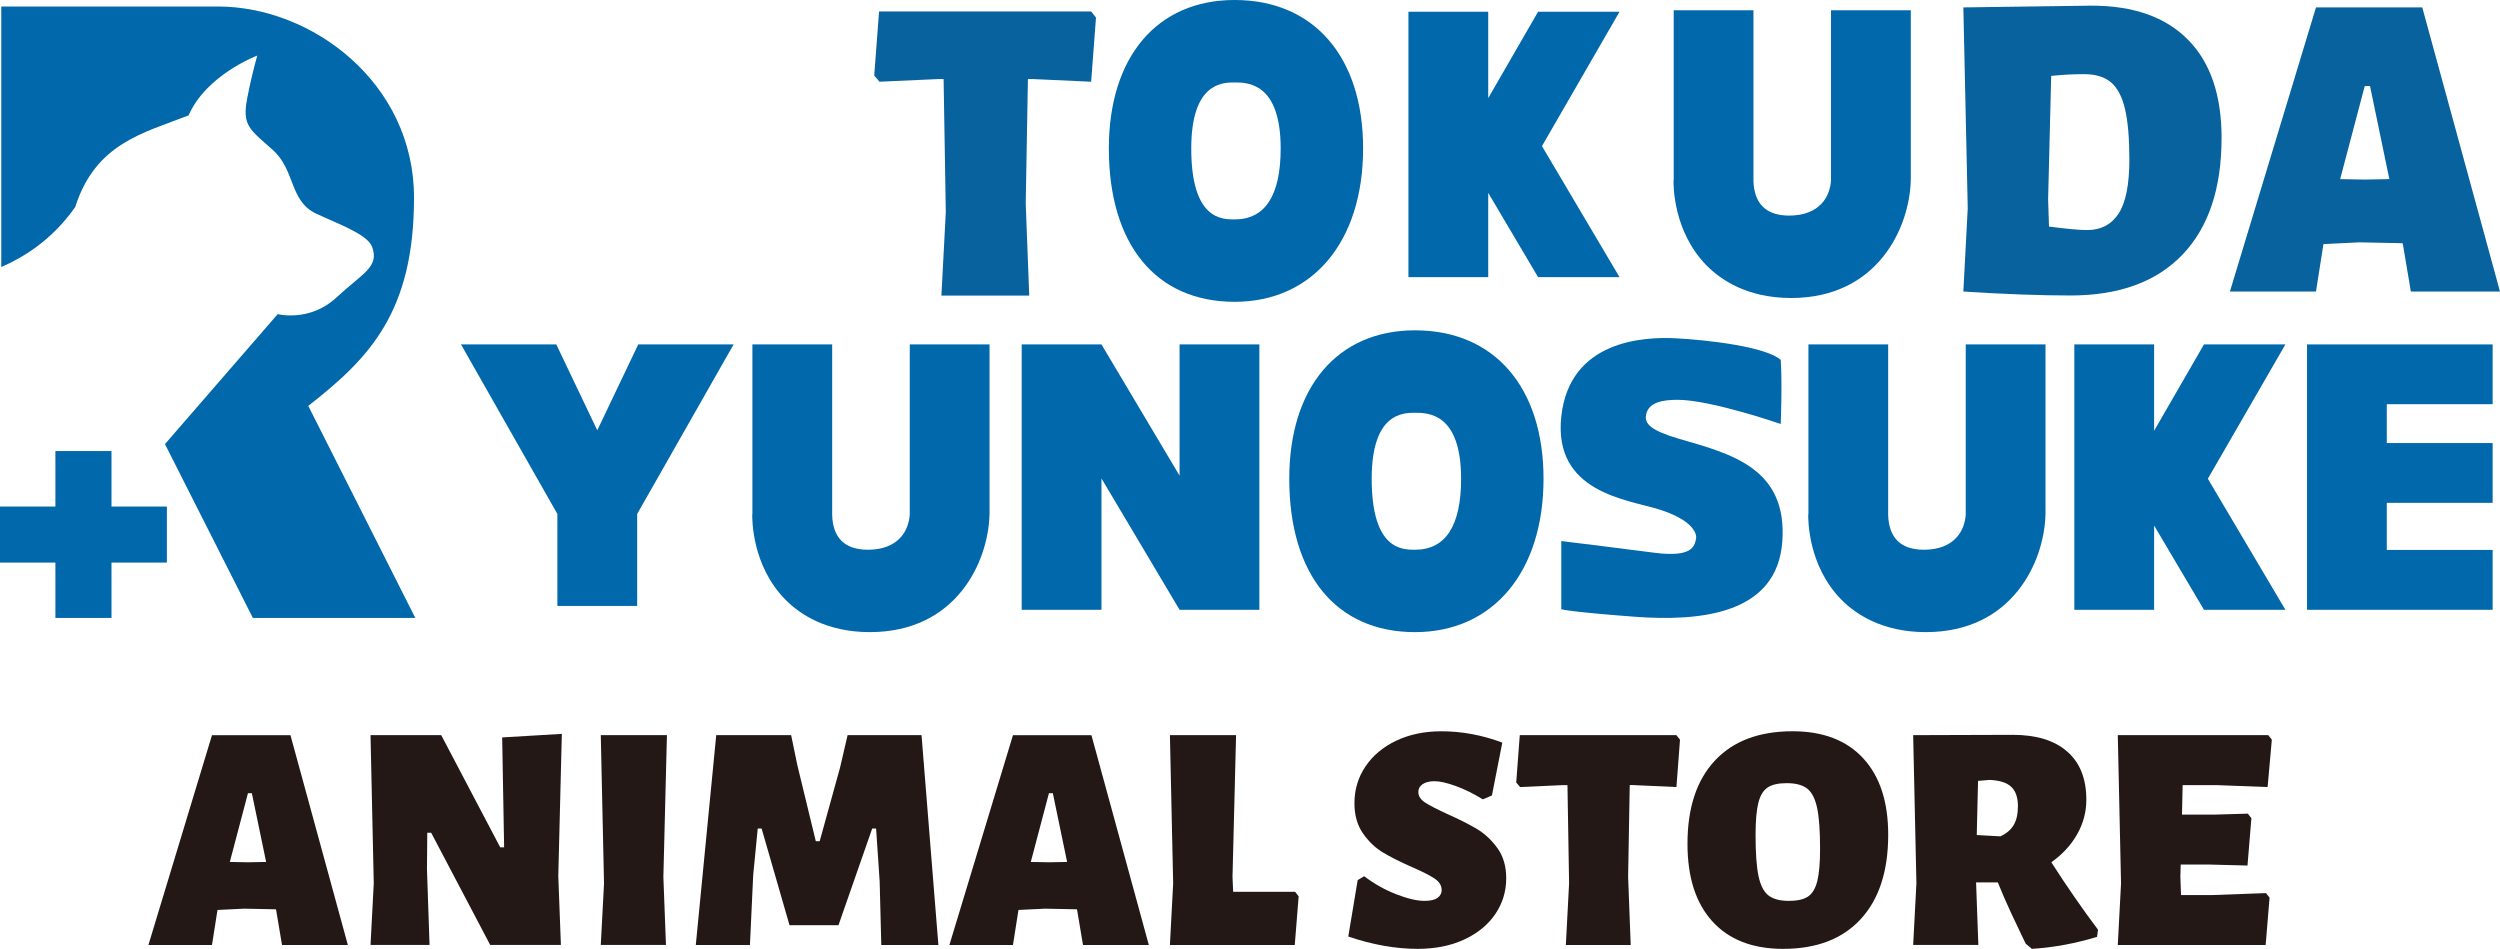 <?xml version="1.0" encoding="UTF-8"?>
<svg id="_レイヤー_2" data-name="レイヤー 2" xmlns="http://www.w3.org/2000/svg" width="179.583" height="68.16" viewBox="0 0 179.583 68.16">
  <defs>
    <style>
      .cls-1 {
        fill: #231815;
      }

      .cls-2 {
        fill: #0068ab;
      }

      .cls-3 {
        fill: #08629e;
      }
    </style>
  </defs>
  <g id="_レイヤー_1-2" data-name="レイヤー 1">
    <g>
      <g>
        <path class="cls-2" d="M.091,19.182V.467h15.559c6.77,0,14.09,5.489,14.09,13.726s-3.203,11.531-7.595,14.963l7.688,15.232h-11.669l-6.314-12.487,8.098-9.336s2.289.592,4.212-1.188c1.922-1.787,3.112-2.196,2.563-3.662-.368-.917-2.55-1.675-4.027-2.377-1.922-.915-1.466-3.112-3.111-4.577-1.646-1.464-2.198-1.741-1.834-3.662.37-1.923.734-3.109.734-3.109,0,0-3.658,1.371-4.939,4.299-3.296,1.284-6.681,2.013-8.146,6.588-1.739,2.472-3.844,3.664-5.308,4.304Z"/>
        <polygon class="cls-2" points="11.987 36.387 8.009 36.387 8.009 32.401 3.98 32.401 3.98 36.387 0 36.387 0 40.412 3.98 40.412 3.98 44.388 8.009 44.388 8.009 40.412 11.987 40.412 11.987 36.387"/>
      </g>
      <g>
        <polygon class="cls-2" points="45.848 24.74 42.904 30.911 39.96 24.74 33.114 24.74 40.038 36.919 40.038 43.525 45.77 43.525 45.77 36.919 52.698 24.74 45.848 24.74"/>
        <polygon class="cls-2" points="179.054 29.034 179.054 24.74 171.451 24.74 165.722 24.74 165.722 29.034 165.722 31.826 165.722 36.121 165.722 39.503 165.722 43.803 171.451 43.803 179.054 43.803 179.054 39.503 171.451 39.503 171.451 36.121 179.054 36.121 179.054 31.826 171.451 31.826 171.451 29.034 179.054 29.034"/>
        <polygon class="cls-2" points="164.168 24.74 158.318 24.74 154.737 30.944 154.737 24.74 149.005 24.74 149.005 43.803 154.737 43.803 154.737 37.75 158.318 43.803 164.168 43.803 158.597 34.39 164.168 24.74"/>
        <polygon class="cls-2" points="84.732 24.74 84.732 34.168 79.122 24.74 73.391 24.74 73.391 43.803 79.122 43.803 79.122 34.368 84.732 43.803 90.464 43.803 90.464 24.74 84.732 24.74"/>
        <path class="cls-2" d="M65.351,24.74v12.197c-.063,1.198-.832,2.552-3.011,2.552-1.659,0-2.515-.859-2.564-2.492h.002v-12.258h-5.731v12.197h-.011c-.003.373-.027,3.689,2.377,6.133,1.052,1.066,2.961,2.338,6.071,2.338,6.208,0,8.495-5.038,8.594-8.41h.004v-12.258h-5.731Z"/>
        <path class="cls-2" d="M141.205,24.74v12.197c-.06,1.198-.831,2.552-3.009,2.552-1.659,0-2.513-.859-2.564-2.492h.001v-12.258h-5.728v12.197h-.013c-.006.373-.028,3.689,2.374,6.133,1.053,1.066,2.963,2.338,6.075,2.338,6.205,0,8.493-5.038,8.591-8.41h.004v-12.258h-5.731Z"/>
        <path class="cls-2" d="M92.612,34.39c0,6.899,3.376,11.018,9.033,11.018,5.61,0,9.231-4.326,9.231-11.018,0-6.575-3.535-10.662-9.231-10.662-5.573,0-9.033,4.087-9.033,10.662M98.533,34.39c0-4.739,2.262-4.739,3.113-4.739.906,0,3.31,0,3.31,4.739,0,3.383-1.114,5.1-3.31,5.1-.932,0-3.113,0-3.113-5.1Z"/>
        <path class="cls-2" d="M127.915,30.456s-5.017-1.736-7.405-1.736c-1.094,0-2.09.178-2.269,1.071-.132.661.38,1.149,2.39,1.735,3.7,1.073,7.76,2.085,7.4,7.341-.355,5.253-5.849,5.791-10.626,5.434-4.775-.359-5.252-.539-5.252-.539v-4.895s3.94.476,6.687.838c2.744.355,2.864-.48,2.986-.958.119-.48-.36-1.433-2.629-2.147-2.267-.718-7.643-1.198-7.044-6.688.597-5.492,5.969-5.731,8.239-5.609,2.268.118,6.447.595,7.523,1.551.116,1.669,0,4.602,0,4.602Z"/>
      </g>
      <g>
        <path class="cls-3" d="M78.728,1.264l-.347,4.606-4.164-.189h-.378l-.158,8.927.252,6.624h-6.309l.316-5.993-.158-9.558h-.41l-4.195.189-.378-.442.347-4.606h15.236l.347.442Z"/>
        <g>
          <path class="cls-3" d="M157.17,2.851c1.609,1.63,2.413,3.98,2.413,7.05,0,3.639-.936,6.435-2.808,8.391-1.872,1.955-4.553,2.934-8.044,2.934-2.187,0-4.753-.095-7.697-.284l.315-5.994-.315-14.416,9.211-.126c3.007,0,5.316.815,6.924,2.445ZM152.186,15.343c.515-.789.773-2.087.773-3.896,0-1.535-.106-2.745-.316-3.628-.21-.883-.547-1.519-1.009-1.909-.463-.389-1.104-.583-1.924-.583-.8,0-1.588.042-2.366.126l-.221,8.864.063,1.956c1.262.169,2.177.252,2.745.252.988,0,1.74-.394,2.255-1.183Z"/>
          <path class="cls-3" d="M179.583,20.942h-6.404l-.568-3.376-.032-.095-3.091-.063-2.587.126-.536,3.407h-6.183l6.183-20.41h7.634l5.583,20.41ZM171.634,12.867l-1.388-6.687h-.379l-1.766,6.687,1.766.032,1.767-.032Z"/>
        </g>
        <path class="cls-2" d="M79.652,10.662c0,6.899,3.376,11.018,9.033,11.018,5.61,0,9.231-4.326,9.231-11.018,0-6.575-3.535-10.662-9.231-10.662-5.573,0-9.033,4.087-9.033,10.662M85.572,10.662c0-4.739,2.262-4.739,3.113-4.739.906,0,3.31,0,3.31,4.739,0,3.383-1.114,5.1-3.31,5.1-.932,0-3.113,0-3.113-5.1Z"/>
        <path class="cls-2" d="M131.528.738v12.197c-.06,1.198-.831,2.552-3.009,2.552-1.659,0-2.513-.859-2.564-2.492h.001V.738h-5.728v12.197h-.013c-.006.373-.028,3.689,2.374,6.133,1.053,1.066,2.963,2.338,6.075,2.338,6.205,0,8.493-5.038,8.591-8.41h.004V.738h-5.731Z"/>
        <polygon class="cls-2" points="116.335 .845 110.485 .845 106.904 7.048 106.904 .845 101.172 .845 101.172 19.907 106.904 19.907 106.904 13.854 110.485 19.907 116.335 19.907 110.764 10.495 116.335 .845"/>
      </g>
      <g>
        <path class="cls-1" d="M24.987,67.88h-4.729l-.419-2.492-.023-.07-2.283-.046-1.91.093-.396,2.516h-4.566l4.566-15.071h5.637l4.123,15.071ZM19.117,61.917l-1.025-4.938h-.28l-1.304,4.938,1.304.023,1.304-.023Z"/>
        <path class="cls-1" d="M40.105,62.965l.186,4.915h-5.078l-4.24-8.06h-.28l-.023,2.609.186,5.451h-4.24l.233-4.426-.233-10.645h5.078l4.24,8.06h.279l-.14-7.897,4.286-.256-.256,10.25Z"/>
        <path class="cls-1" d="M47.652,62.988l.186,4.892h-4.682l.233-4.426-.233-10.645h4.752l-.256,10.18Z"/>
        <path class="cls-1" d="M67.406,67.88h-4.1l-.117-4.566-.256-3.797h-.28l-2.422,6.942h-3.518l-2.003-6.942h-.28l-.326,3.354-.233,5.009h-3.89l1.468-15.071h5.381l.443,2.143,1.328,5.474h.28l1.468-5.311.536-2.306h5.311l1.211,15.071Z"/>
        <path class="cls-1" d="M82.524,67.88h-4.729l-.419-2.492-.023-.07-2.283-.046-1.91.093-.396,2.516h-4.566l4.566-15.071h5.637l4.123,15.071ZM76.654,61.917l-1.025-4.938h-.28l-1.304,4.938,1.304.023,1.304-.023Z"/>
        <path class="cls-1" d="M93.287,64.386l-.28,3.494h-8.968l.233-4.426-.233-10.645h4.752l-.256,10.18.046,1.072h4.449l.256.326Z"/>
        <path class="cls-1" d="M107.915,53.344l-.745,3.797-.652.28c-.652-.404-1.297-.722-1.934-.955-.637-.233-1.149-.35-1.537-.35-.357,0-.641.07-.85.21s-.314.326-.314.559c0,.295.159.547.477.757.318.209.85.485,1.596.827.87.388,1.584.749,2.143,1.083.559.334,1.048.792,1.468,1.374.419.582.629,1.301.629,2.155,0,.947-.26,1.805-.781,2.574s-1.262,1.378-2.225,1.828-2.081.676-3.354.676c-1.584,0-3.246-.295-4.985-.885l.675-4.053.466-.28c.714.544,1.479.974,2.295,1.293.815.318,1.494.477,2.038.477.435,0,.749-.073.944-.221.194-.147.291-.329.291-.547,0-.326-.167-.601-.501-.827-.334-.225-.873-.5-1.619-.827-.854-.373-1.557-.726-2.109-1.06-.551-.334-1.029-.792-1.432-1.374-.404-.582-.606-1.3-.606-2.154,0-.979.264-1.86.792-2.644.527-.784,1.265-1.401,2.213-1.852.947-.45,2.027-.675,3.238-.675,1.475,0,2.936.272,4.38.815Z"/>
        <path class="cls-1" d="M120.68,53.135l-.256,3.401-3.075-.14h-.28l-.116,6.592.186,4.892h-4.659l.233-4.426-.117-7.058h-.303l-3.098.14-.28-.326.256-3.401h11.251l.256.326Z"/>
        <path class="cls-1" d="M133.842,54.474c1.196,1.297,1.794,3.126,1.794,5.486,0,2.609-.656,4.628-1.969,6.057s-3.172,2.143-5.579,2.143c-2.19,0-3.882-.656-5.078-1.969-1.196-1.312-1.793-3.172-1.793-5.579,0-2.578.656-4.57,1.968-5.975,1.312-1.405,3.172-2.108,5.579-2.108,2.19,0,3.882.648,5.078,1.945ZM126.97,56.571c-.311.209-.532.579-.664,1.106-.132.528-.198,1.297-.198,2.306,0,1.29.07,2.268.209,2.936s.376,1.134.71,1.398c.334.264.827.396,1.479.396.606,0,1.064-.105,1.374-.314.31-.21.532-.582.664-1.118.132-.536.198-1.308.198-2.318,0-1.273-.07-2.244-.21-2.912s-.376-1.134-.71-1.398-.827-.396-1.479-.396c-.606,0-1.064.105-1.374.315Z"/>
        <path class="cls-1" d="M150.707,66.785l-.07.512c-1.584.482-3.145.769-4.682.862l-.443-.373-.28-.582c-.125-.248-.373-.773-.745-1.573-.373-.8-.699-1.549-.978-2.248h-1.561l.163,4.496h-4.682l.233-4.426-.233-10.645,7.152-.023c1.692,0,2.997.4,3.913,1.2.916.8,1.374,1.953,1.374,3.459,0,.885-.221,1.716-.664,2.492-.442.777-1.06,1.445-1.852,2.003,1.118,1.74,2.236,3.354,3.354,4.845ZM144.476,56.524c-.318-.303-.835-.469-1.549-.5l-.838.07-.093,3.89,1.7.093c.435-.201.753-.473.955-.815s.303-.792.303-1.351c0-.621-.159-1.083-.477-1.386Z"/>
        <path class="cls-1" d="M162.774,64.153l.256.326-.28,3.401h-10.622l.233-4.426-.233-10.645h10.809l.256.326-.303,3.401-3.704-.14h-2.399l-.047,2.12h2.306l2.423-.07.256.327-.28,3.401-2.702-.07h-2.096l-.024.885.047,1.305h2.236l3.867-.14Z"/>
      </g>
    </g>
  </g>
</svg>